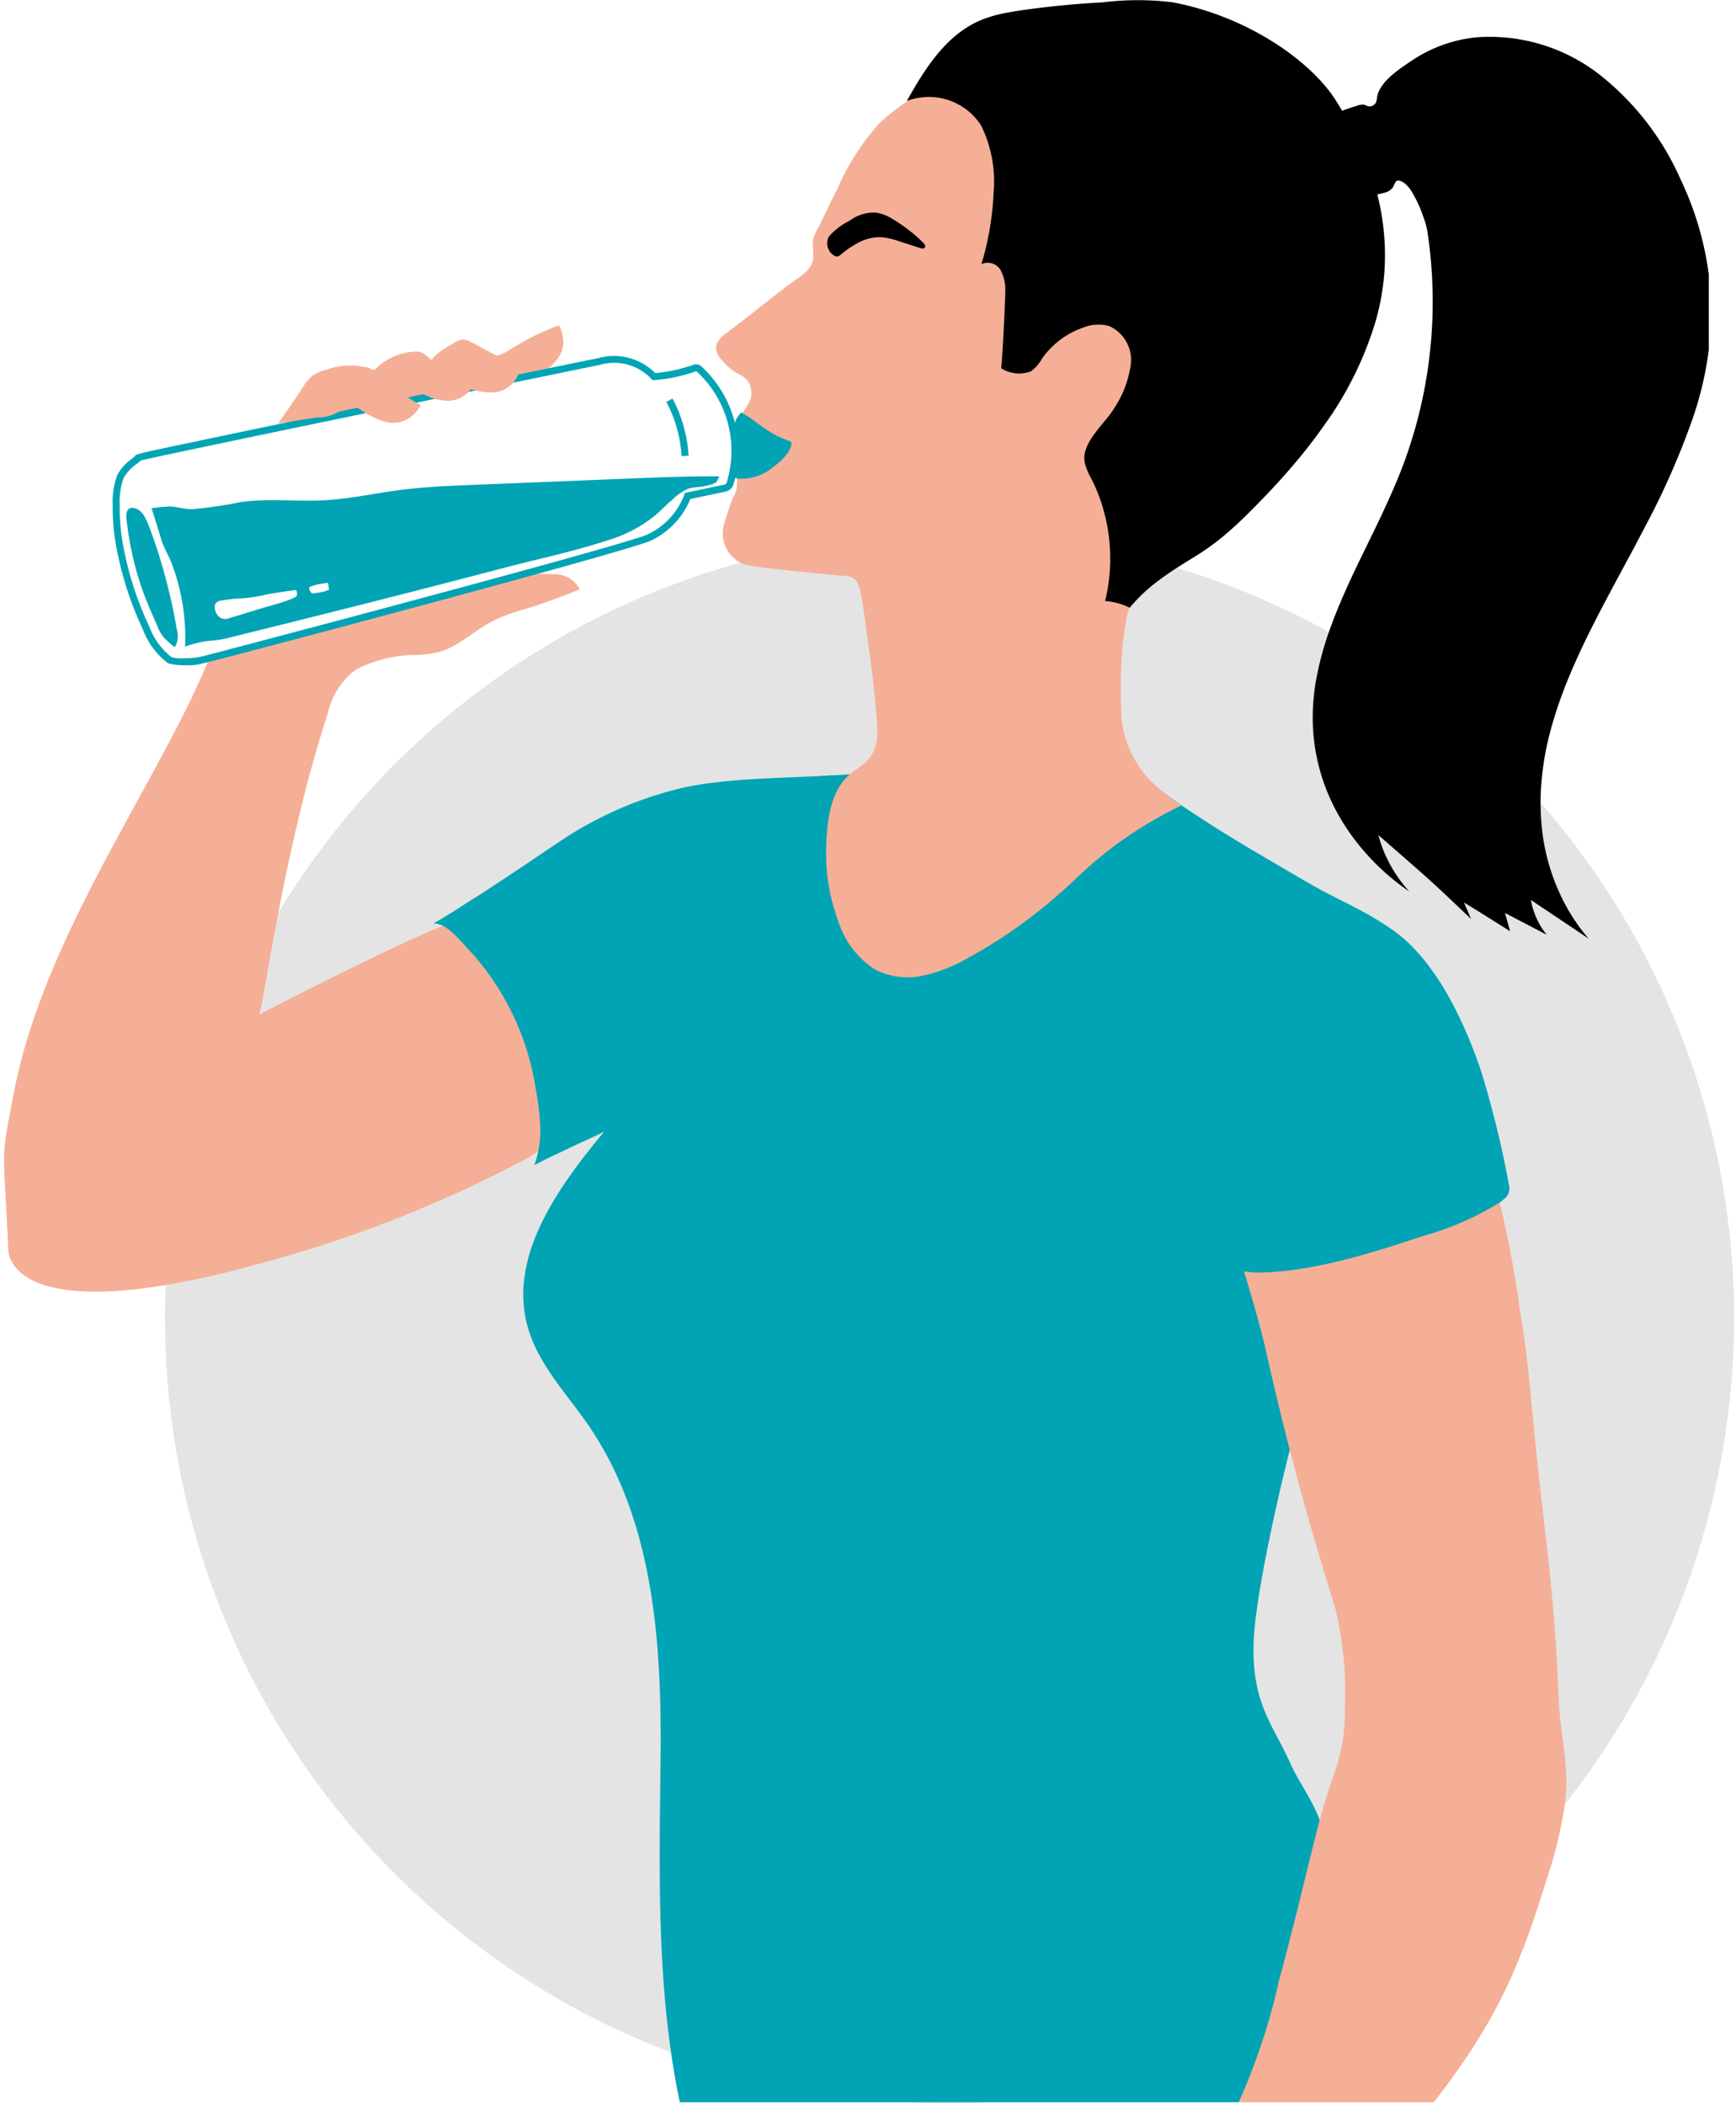 <svg xmlns="http://www.w3.org/2000/svg" xmlns:xlink="http://www.w3.org/1999/xlink" id="_734a21a4aa" data-name="734a21a4aa" width="118.51" height="143.705" viewBox="0 0 118.51 143.705"><defs><clipPath id="clip-path"><path id="Path_238" data-name="Path 238" d="M18.133,58.375H125.376V165.616H18.133Zm0,0" transform="translate(-18.133 -58.375)"></path></clipPath><clipPath id="clip-path-2"><path id="Path_240" data-name="Path 240" d="M.207,62H40.3v49.653H.207Zm0,0" transform="translate(-0.207 -62)"></path></clipPath><clipPath id="clip-path-3"><path id="Path_243" data-name="Path 243" d="M47.105,82.582H120.8V174.4H47.105Zm0,0" transform="translate(-47.105 -82.582)"></path></clipPath><clipPath id="clip-path-4"><path id="Path_247" data-name="Path 247" d="M142.6,4.047h27.154V65.922H142.6Zm0,0" transform="translate(-142.598 -4.047)"></path></clipPath><clipPath id="clip-path-5"><path id="Path_253" data-name="Path 253" d="M134.488,130.883H157.2v61.455h-22.71Zm0,0" transform="translate(-134.488 -130.883)"></path></clipPath></defs><g id="Group_659" data-name="Group 659" transform="translate(11.267 36.464)" clip-path="url(#clip-path)"><path id="Path_237" data-name="Path 237" d="M71.692,165.494a53.559,53.559,0,1,1,53.559-53.559A53.716,53.716,0,0,1,71.692,165.494Zm0,0" transform="translate(-18.133 -58.375)" fill="#e4e4e4"></path></g><g id="Group_660" data-name="Group 660" transform="translate(0 38.742)" clip-path="url(#clip-path-2)"><path id="Path_239" data-name="Path 239" d="M37.129,95.8a22.562,22.562,0,0,0-1.08-3.432c-.916-2.433-1.63-6.226-3.565-6.268-1.4-.029-12.755,5.775-14.417,6.666.4-1.242,1.711-11.466,4.684-20.572a5.044,5.044,0,0,1,1.917-2.981,9.018,9.018,0,0,1,3.928-1A7.672,7.672,0,0,0,30.375,68c1.417-.417,2.524-1.611,3.869-2.212a11.793,11.793,0,0,1,1.959-.707,37.813,37.813,0,0,0,3.742-1.355A1.909,1.909,0,0,0,38.3,62.7c-.631-.022-1.287-.037-1.922-.034-.164,0-.327.01-.491.017-3.329,1.019-6.806,1.579-10.125,2.634-2.276.724-4.63,1.2-6.872,2.021A15.972,15.972,0,0,1,14.64,68.48C11.281,76.752,3.405,87.255,1.326,98.05c-.962,5-.712,3.476-.39,10.736.042.931.918,2.674,5.148,2.87,2.539.115,6.29-.327,11.795-1.841A86.1,86.1,0,0,0,36.29,102.6c1.458-.8,1.525-1.35,1.223-2.87-.253-1.277-.123-2.637-.383-3.938" transform="translate(-0.371 -62.247)" fill="#f5af96"></path></g><path id="Path_241" data-name="Path 241" d="M39.359,40.994c2.934-.594,5.878-1.149,8.824-1.689,1.1-.636,2.089-1.382,2.043-2.578,0-.108-.174-1.068-.349-1.021a17.917,17.917,0,0,0-3.317,1.665,3.783,3.783,0,0,1-1.65.565c-.609-.015-1.208-.088-1.832-.049-2.19.142-4.326.673-6.5.935a12.674,12.674,0,0,0-2.416.408,4.249,4.249,0,0,0-1.79,1.073,6.34,6.34,0,0,0-1.012,2.013.213.213,0,0,0,0,.2.2.2,0,0,0,.13.059,5.024,5.024,0,0,0,1.763-.228c.687-.147,1.372-.3,2.06-.457,1.348-.3,2.691-.619,4.046-.891" transform="translate(-11.771 -13.489)" fill="#f5af96"></path><g id="Group_661" data-name="Group 661" transform="translate(29.477 51.679)" clip-path="url(#clip-path-3)"><path id="Path_242" data-name="Path 242" d="M120.442,112.713c-.172.15-.344.3-.53.437-2.976,2.151-9.258,3.351-10.236,3.86-.427.219-1.151.319-1.262.422a.223.223,0,0,0-.052.1,7.886,7.886,0,0,0-.177,1.574,83.274,83.274,0,0,1-2.47,10.886c-.53,2.1-2.323,9.629-2.44,13.054-.142,4.193,1.348,5.632,2.553,8.352.646,1.431,2.016,3.128,2.217,4.839.14,1.2.034,1-3.106,18.19H64.1c-1.6-7.638-1.4-15.661-1.311-23.393.086-7.9-.447-16.265-4.905-22.781-1.507-2.2-3.464-4.2-4.174-6.771-1.321-4.783,2.053-9.474,5.22-13.295-1.267.609-3.7,1.7-4.758,2.283a7.231,7.231,0,0,0,.405-2.617,17.818,17.818,0,0,0-.292-2.475,18.01,18.01,0,0,0-4.768-9.808c-.656-.707-1.419-1.647-2.234-1.591,3.035-1.787,7.523-4.883,8.564-5.566a25.534,25.534,0,0,1,8.637-3.747c4.773-.992,11.475-.39,14.888-1.49a17.576,17.576,0,0,1,4.859-.486c1.009-.027,2.021-.025,3.027.015,4,.162,4.422.685,5.6.533a2.894,2.894,0,0,1,1.817.135c1.871.82,1.188,1.343,10.01,6.467,3.462,2.035,2.941,1.719,5.306,2.931a22.826,22.826,0,0,1,2.89,1.724c2.887,2.094,4.812,6.248,5.941,9.619a67.853,67.853,0,0,1,1.9,7.8.91.91,0,0,1-.268.8" transform="translate(-47.171 -82.615)" fill="#00a4b4"></path></g><path id="Path_244" data-name="Path 244" d="M107.928,56.085a6.507,6.507,0,0,1-1.186-1.414,6.888,6.888,0,0,1-1.1-3.435c-.044-1.09-.061-2.244,0-3.4a20.16,20.16,0,0,1,.417-3.391,22.327,22.327,0,0,1,.84-2.394,16.016,16.016,0,0,1,1.284-2.8c.317-.545.737-1.029,1.041-1.564a16.974,16.974,0,0,0,.943-2.195c.442-1.134.859-2.286,1.228-3.449a30.482,30.482,0,0,0,1.628-10.766c-.253-4.861-2.276-9.806-6.172-12.728a12.1,12.1,0,0,0-8.5-2.315,8.04,8.04,0,0,0-1.019.177,12.2,12.2,0,0,0-2.224.8c-.69.312-1.309.7-1.971,1.041a15.373,15.373,0,0,0-3.987,2.654,16.393,16.393,0,0,0-2.88,4.468q-.633,1.274-1.247,2.561a3.118,3.118,0,0,0-.462,1.132,5.566,5.566,0,0,1,.032,1.213c-.177.786-1.031,1.2-1.618,1.645-1.444,1.093-2.821,2.229-4.27,3.312a1.775,1.775,0,0,0-.687.771c-.169.491.184.923.5,1.262a4.153,4.153,0,0,0,1.012.791,1.678,1.678,0,0,1,.575.412,1.449,1.449,0,0,1,.02,1.7c-.174.307-.408.575-.577.884a1.555,1.555,0,0,0-.074,1.048,1.538,1.538,0,0,1-.167,1.031,2.111,2.111,0,0,0-.137.781,1.92,1.92,0,0,0-.025.626c.047.172.172.324.223.489a2.048,2.048,0,0,1-.255,1.5,15.935,15.935,0,0,0-.611,1.876A2.227,2.227,0,0,0,79.8,41a3.411,3.411,0,0,0,.862.182c.327.047.656.088.982.128.8.1,1.606.179,2.409.263q1.035.1,2.07.2l.66.061c1.088.1,1,.469,1.635,4.982q.346,2.456.535,4.935c.1,1.262.01,2.232-1.058,3.037-.206.155-.43.29-.633.449-1.476,1.164-1.677,3.135-1.76,4.859a13.2,13.2,0,0,0,.82,5.3,6.025,6.025,0,0,0,2.556,3.327,4.916,4.916,0,0,0,3.209.393,10.6,10.6,0,0,0,3.047-1.188,33.015,33.015,0,0,0,3.938-2.514q.939-.7,1.824-1.446t1.706-1.534q.814-.781,1.652-1.463c.56-.457,1.129-.886,1.716-1.291s1.191-.786,1.817-1.149,1.272-.7,1.944-1.034a17.249,17.249,0,0,1-1.8-1.4" transform="translate(-29.093 -2.518)" fill="#f5af96"></path><path id="Path_245" data-name="Path 245" d="M80.462,45.253c.179.11.363.209.535.336.29.216.579.43.876.633a9.737,9.737,0,0,0,.891.548c.088.047.953.381.955.408.034.712-.857,1.419-1.363,1.792a3.342,3.342,0,0,1-2.161.707.738.738,0,0,1-.368-.1c-.39-.258-.248-.732-.088-1.085a1.774,1.774,0,0,0,.206-1.306,2.378,2.378,0,0,1-.125-1.154,1.558,1.558,0,0,1,.484-.881c.052.037.1.069.157.1" transform="translate(-29.692 -16.999)" fill="#00a4b4"></path><g id="Group_662" data-name="Group 662" transform="translate(89.495 2.318)" clip-path="url(#clip-path-4)"><path id="Path_246" data-name="Path 246" d="M153.83,4.392a12.21,12.21,0,0,1,8.561,2.551,18.719,18.719,0,0,1,5.529,7.176,21.528,21.528,0,0,1,2.089,9.1,23.418,23.418,0,0,1-1.382,7.466,53.111,53.111,0,0,1-3.118,7.041c-1.176,2.271-2.448,4.517-3.6,6.8-.579,1.144-1.124,2.3-1.611,3.472a30.391,30.391,0,0,0-1.25,3.6,19.8,19.8,0,0,0-.656,3.766,16.38,16.38,0,0,0,.142,3.771A14.243,14.243,0,0,0,159.6,62.7a12.962,12.962,0,0,0,2.033,3.211q-.98-.663-1.969-1.323c-.658-.442-1.321-.881-1.981-1.323a5.184,5.184,0,0,0,1.08,2.374q-1.418-.744-2.853-1.488.18.619.356,1.25-1.565-.991-3.152-1.971c.162.373.322.751.481,1.129q-.8-.766-1.591-1.512t-1.588-1.461q-.8-.707-1.584-1.392t-1.561-1.358a8.928,8.928,0,0,0,.805,2.018,9.714,9.714,0,0,0,1.3,1.829,16.786,16.786,0,0,1-1.694-1.331,16.207,16.207,0,0,1-1.461-1.505,14.732,14.732,0,0,1-2.175-3.356,13.538,13.538,0,0,1-1.129-3.82,13.221,13.221,0,0,1-.125-2.055,14.252,14.252,0,0,1,.184-2.119,21.322,21.322,0,0,1,1.061-3.926c.471-1.289,1.031-2.546,1.615-3.781s1.2-2.453,1.775-3.673,1.127-2.445,1.591-3.7a31.178,31.178,0,0,0,1.151-3.864A31.772,31.772,0,0,0,150.6,17.53a5.019,5.019,0,0,0-.27-.916,8.442,8.442,0,0,0-.768-1.672,2.249,2.249,0,0,0-.474-.579c-.16-.123-.469-.319-.631-.125a1.974,1.974,0,0,0-.167.339.907.907,0,0,1-.53.39c-.211.071-.437.1-.653.167-.179.056-.349.137-.533.177a1.248,1.248,0,0,1-1.11-.442,3.116,3.116,0,0,1-.548-1.1c-.248-.727-.614-1.407-.835-2.146-.15-.506-.425-1.6.14-1.954a7.435,7.435,0,0,1,1.473-.577,1.669,1.669,0,0,1,.484-.123c.179-.007.273.093.432.13A.513.513,0,0,0,147,8.964c.192-.174.155-.474.226-.7.3-.962,1.517-1.753,2.318-2.288a9.617,9.617,0,0,1,4.284-1.581" transform="translate(-142.669 -4.151)"></path></g><path id="Path_248" data-name="Path 248" d="M17.182,62.753a40.072,40.072,0,0,0-1.036-4.039c-.2-.656-.437-1.3-.673-1.94-.157-.425-.408-1.026-.864-1.2-.545-.211-.734.162-.678.66a21.923,21.923,0,0,0,1.1,4.9c.28.81.638,1.576.977,2.359a2.93,2.93,0,0,0,.466.854c.056.064.724.717.773.653a1.455,1.455,0,0,0,.13-1.156c-.061-.366-.13-.732-.2-1.095" transform="translate(-5.302 -20.848)" fill="#00a4b4"></path><path id="Path_249" data-name="Path 249" d="M28.393,59.962c-.147.034-.295.059-.444.081-.076.01-.152.025-.228.032-.047.007-.11.017-.147-.022a1.1,1.1,0,0,1-.079-.108.342.342,0,0,1-.071-.258c.02-.074.108-.083.172-.106.083-.027.169-.054.253-.079a2.872,2.872,0,0,1,.322-.066c.128-.025.255-.047.383-.064a.27.27,0,0,1,.133,0c.037.017.034.042.037.081a2.407,2.407,0,0,0,.052.324.029.029,0,0,1,0,.025.026.026,0,0,1-.017.015,1.39,1.39,0,0,1-.292.123C28.44,59.953,28.418,59.957,28.393,59.962Zm-2.067.444c-.145.061-.29.118-.439.172-.555.2-1.139.339-1.7.511q-1.142.35-2.288.7a.641.641,0,0,1-.759-.258c-.16-.241-.295-.673,0-.872a.645.645,0,0,1,.263-.091,10.5,10.5,0,0,1,1.493-.155,10.334,10.334,0,0,0,1.549-.248c.67-.133,1.35-.223,2.03-.317.017,0,.037,0,.052.007a.065.065,0,0,1,.027.054.718.718,0,0,1,.034.268C26.557,60.3,26.434,60.358,26.326,60.407ZM50.2,52.2l-3.872.157q-3.874.158-7.746.314c-1.674.069-3.351.137-5.013.354s-3.319.589-5,.687c-1.925.113-3.867-.133-5.777.125a30.143,30.143,0,0,1-3.339.489c-.533.012-1.019-.157-1.537-.182a12.53,12.53,0,0,0-1.277.12c.056,0,.7,2.242.786,2.44.162.378.354.739.523,1.112a14.282,14.282,0,0,1,1,5.892,7.305,7.305,0,0,1,1.63-.393,7.087,7.087,0,0,0,1.48-.243q1.871-.46,3.742-.926,3.738-.932,7.471-1.883t7.461-1.932c2.406-.629,4.893-1.147,7.25-1.937a9.306,9.306,0,0,0,3.054-1.638c.39-.329.734-.71,1.127-1.026a3.542,3.542,0,0,1,1.183-.818,4.232,4.232,0,0,1,.707-.1,4.362,4.362,0,0,0,.788-.162,1.025,1.025,0,0,0,.381-.179c.044-.034.187-.385.2-.385-1.743-.01-3.479.044-5.22.115" transform="translate(-6.312 -19.573)" fill="#00a4b4"></path><path id="Path_250" data-name="Path 250" d="M14.356,46.153a2.022,2.022,0,0,1-.26.223,3.054,3.054,0,0,0-.894.948,4.822,4.822,0,0,0-.275,1.913,14.059,14.059,0,0,0,.233,2.708A22.574,22.574,0,0,0,14.953,57.5a4.675,4.675,0,0,0,1.525,2.08,2.76,2.76,0,0,0,.943.059,4.471,4.471,0,0,0,1.277-.155c.086-.025.174-.044.263-.069.246-.061.491-.128.737-.191l2.2-.577q1.492-.394,2.978-.791,1.764-.464,3.526-.935,1.922-.512,3.842-1.029,1.967-.527,3.928-1.058,1.893-.512,3.783-1.029,1.705-.468,3.408-.94,1.4-.394,2.8-.793c.656-.192,1.314-.383,1.964-.589a5.515,5.515,0,0,0,.881-.309A4.915,4.915,0,0,0,51.466,48.5l.039-.137,2.585-.543a.275.275,0,0,0,.3-.258,7.366,7.366,0,0,0-2.033-7.451.348.348,0,0,0-.069-.056.526.526,0,0,0-.081.025,10.9,10.9,0,0,1-2.794.584l-.106,0-.123-.123a3.5,3.5,0,0,0-3.477-.923.519.519,0,0,1-.074.017C45.129,39.74,16.232,45.681,14.356,46.153Zm3.1,13.967a3.781,3.781,0,0,1-1.22-.128,5.054,5.054,0,0,1-1.716-2.286,23.062,23.062,0,0,1-1.829-5.676,14.211,14.211,0,0,1-.241-2.8,5.152,5.152,0,0,1,.319-2.109A3.407,3.407,0,0,1,13.8,46l.16-.128,0-.01c.061-.152.061-.152,5.092-1.208,2.944-.619,6.865-1.436,10.785-2.246.152-.032,14.719-3.047,15.706-3.233v0a3.982,3.982,0,0,1,3.943,1.009,10.62,10.62,0,0,0,2.568-.555.538.538,0,0,1,.621.135A7.847,7.847,0,0,1,54.847,47.7a.82.82,0,0,1-.214.393.907.907,0,0,1-.442.2l-2.31.484A5.417,5.417,0,0,1,49.227,51.6c-.729.376-9.045,2.654-15.89,4.5-3.329.9-7.061,1.893-10.245,2.733-3.125.827-4.176,1.1-4.562,1.178l-.022.012a3.66,3.66,0,0,1-1.053.1" transform="translate(-4.754 -14.717)" fill="#00a4b4"></path><path id="Path_251" data-name="Path 251" d="M90.767,26.431c.14-.034.263-.179.425-.3a6.725,6.725,0,0,1,.879-.582,3.192,3.192,0,0,1,1.615-.43,4.761,4.761,0,0,1,1.274.282c.476.152.95.307,1.426.459.113.037.265.059.329-.042s-.027-.226-.11-.312a10.543,10.543,0,0,0-2.111-1.63,2.857,2.857,0,0,0-1.149-.437,2.814,2.814,0,0,0-1.753.543,4.9,4.9,0,0,0-1.414,1.066.967.967,0,0,0,.287,1.291.34.34,0,0,0,.3.091" transform="translate(-33.574 -8.93)"></path><g id="Group_663" data-name="Group 663" transform="translate(84.398 82.037)" clip-path="url(#clip-path-5)"><path id="Path_252" data-name="Path 252" d="M142,165.237a12.948,12.948,0,0,1-.255,3.035c-.39,1.827-.737,1.814-2,6.931-.727,2.946-1.434,5.9-2.237,8.826a42.645,42.645,0,0,1-2.755,8.335h13.324c4.142-5.374,5.775-8.912,7.753-15.394a22.826,22.826,0,0,0,.727-2.563c.805-3.491.626-4.351.209-7.645-.361-2.86-.025-4.282-1.132-13.7-1-8.4-.931-10.309-1.711-14.925a69.992,69.992,0,0,0-1.358-7.181,20.11,20.11,0,0,1-5.266,2.291c-3.312,1.112-7.3,2.364-10.776,2.475a5.625,5.625,0,0,1-1.412-.079c.55,1.844,1.11,3.688,1.53,5.566q1.915,8.581,4.648,17.245a23.43,23.43,0,0,1,.707,6.786" transform="translate(-134.588 -130.909)" fill="#f5af96"></path></g><path id="Path_254" data-name="Path 254" d="M88.327,84.7a.552.552,0,0,1-.032.049,2.956,2.956,0,0,0-.238.454c-.133.29-.265.582-.4.874a10.249,10.249,0,0,0-.825,2.563,15.105,15.105,0,0,0,1.255,7.9,6.464,6.464,0,0,0,5.347,4.326,13.856,13.856,0,0,0,4.014-.4,11.1,11.1,0,0,0,3.152-1.586c.589-.378,1.191-.793,1.765-1.247a13.2,13.2,0,0,0,1.608-1.483c.43-.474.992-.793,1.461-1.225.53-.491,1.019-1.026,1.525-1.532.6-.589,1.223-1.144,1.866-1.674s1.3-1.041,1.964-1.539c.609-.459,1.225-.84,1.873-1.237a10.415,10.415,0,0,1,2.114-1.149c.01,0,.017,0,.02.01l-.13-.083-.749-.489a22.236,22.236,0,0,0-2.011,1.127c-.648.408-1.272.842-1.873,1.291s-1.183.913-1.743,1.38-1.1.94-1.628,1.4c-.476.427-.972.889-1.5,1.377-.918.857-1.812,1.714-2.755,2.509a18.36,18.36,0,0,1-3.042,2.136A10.372,10.372,0,0,1,94.46,100a7.029,7.029,0,0,1-1.468-.157,6.2,6.2,0,0,1-4.223-3.69,14.868,14.868,0,0,1-1.3-5.711,9.466,9.466,0,0,1,.336-2.949,9.953,9.953,0,0,1,.631-1.588,6.157,6.157,0,0,1,.378-.712c.066-.1.125-.206.192-.309.032-.052.177-.327.238-.329l-.594.034a1.454,1.454,0,0,0-.206.012.2.2,0,0,0-.12.1" transform="translate(-32.337 -31.636)" fill="#00a4b4"></path><path id="Path_255" data-name="Path 255" d="M152.406,126.676a2.551,2.551,0,0,1-.459.439,20.576,20.576,0,0,1-4.451,2.273,22.382,22.382,0,0,1-2.183.862c-.83.265-1.6.636-2.431.879a34,34,0,0,1-5.954,1.225,9.709,9.709,0,0,1-2.018-.012c-1.112-.12-.987-.1-1.368-.16.088.258.167.518.243.778a15.394,15.394,0,0,0,2.443.2c2.931-.025,7.734-1.527,10.471-2.563a24.916,24.916,0,0,0,5.659-2.683,2.168,2.168,0,0,0,.265-.2c-.076-.339-.2-.933-.218-1.036" transform="translate(-49.739 -47.283)" fill="#00a4b4"></path><path id="Path_256" data-name="Path 256" d="M57.672,114.848c-.007.029-.01.059-.02.091-.724.336-.712.319-1.026.486a9.862,9.862,0,0,0,.312-3.585c-.11-1.407-.665-4.866-.749-5.166a21.686,21.686,0,0,0-1.029-2.531,14.123,14.123,0,0,0-3.852-4.881.336.336,0,0,0-.056-.047,3.257,3.257,0,0,0-1.115-.678c.133-.086.471-.292,1-.636a13.306,13.306,0,0,1,3.97,4.208,18.139,18.139,0,0,1,2.354,6.563,17.834,17.834,0,0,1,.209,6.175" transform="translate(-18.755 -36.595)" fill="#00a4b4"></path><path id="Path_257" data-name="Path 257" d="M32.105,41.542a2.886,2.886,0,0,1,.719-.845,2.661,2.661,0,0,1,.845-.349,4.937,4.937,0,0,1,2.9-.145c1.392.474,2.219,1.974,3.585,2.524a2.08,2.08,0,0,1-2.448,1.161,5.774,5.774,0,0,1-1.984-1.073c-.52-.346-.5-.216-.881.187a2.744,2.744,0,0,1-1.782.592q-1.318.206-2.634.41c.562-.818,1.142-1.628,1.679-2.463" transform="translate(-11.433 -15.1)" fill="#f5af96"></path><path id="Path_258" data-name="Path 258" d="M39.828,40.719A4.061,4.061,0,0,1,43.3,38.546a1,1,0,0,1,.361.042,1.231,1.231,0,0,1,.349.226A24.258,24.258,0,0,0,47.14,41a1.954,1.954,0,0,1-1.758.9,3.862,3.862,0,0,1-1.93-.685,1.429,1.429,0,0,0-.911-.336,1.208,1.208,0,0,0-.653.4,1.781,1.781,0,0,1-.611.471.534.534,0,0,1-.668-.223l-.781-.805" transform="translate(-14.925 -14.545)" fill="#f5af96"></path><path id="Path_259" data-name="Path 259" d="M48.555,37.485a1.219,1.219,0,0,1,.751-.246,1.327,1.327,0,0,1,.439.164q1.672.891,3.349,1.778a1.978,1.978,0,0,1-1.876,1.667,4.917,4.917,0,0,1-2.6-.722c-.439-.228-1.606-.633-1.608-1.245,0-.572,1.124-1.134,1.547-1.4" transform="translate(-17.593 -14.058)" fill="#f5af96"></path><path id="Path_260" data-name="Path 260" d="M73.622,47.578a9.075,9.075,0,0,0-1.043-3.707L73,43.645a9.5,9.5,0,0,1,1.1,3.9l-.479.029" transform="translate(-27.091 -16.439)" fill="#00a4b4"></path><path id="Path_261" data-name="Path 261" d="M77.465,56.254l.012-.012-.012.012" transform="translate(-28.907 -21.119)" fill="#00a4b4"></path><path id="Path_262" data-name="Path 262" d="M104.931,1.354c.56-.137,1.134-.226,1.7-.307q2.7-.383,5.416-.525A19.674,19.674,0,0,1,116.8.509c5.239.977,9.514,4.071,11.168,6.68,2.949,4.653,4.274,9.818,2.708,15.183a23.85,23.85,0,0,1-3.391,6.882,36.959,36.959,0,0,1-2.377,3.052c-.842.977-1.726,1.915-2.627,2.821-.656.658-1.26,1.235-1.9,1.77a17.307,17.307,0,0,1-2.111,1.512c-.788.481-1.581.975-2.325,1.53a11.247,11.247,0,0,0-2.028,1.9,4.673,4.673,0,0,0-1.682-.457,12.056,12.056,0,0,0,.324-2.129,12.489,12.489,0,0,0-.052-2.143,12.038,12.038,0,0,0-1.21-4.073,4,4,0,0,1-.464-1.164c-.206-1.326,1.387-2.6,2-3.616a7.2,7.2,0,0,0,1.142-2.931,2.543,2.543,0,0,0-1.449-2.708,2.812,2.812,0,0,0-1.8.106,5.7,5.7,0,0,0-2.789,2.1,2.792,2.792,0,0,1-.764.881,2.286,2.286,0,0,1-2.045-.216c.064.029.3-4.783.292-5.222A2.82,2.82,0,0,0,105.1,18.8a1.012,1.012,0,0,0-1.309-.41,19.984,19.984,0,0,0,.832-4.883,8.688,8.688,0,0,0-.852-4.581A4.238,4.238,0,0,0,98.7,7.253c1.21-2.18,2.637-4.441,4.913-5.458a7.9,7.9,0,0,1,1.323-.442" transform="translate(-36.793 -0.359)"></path></svg>